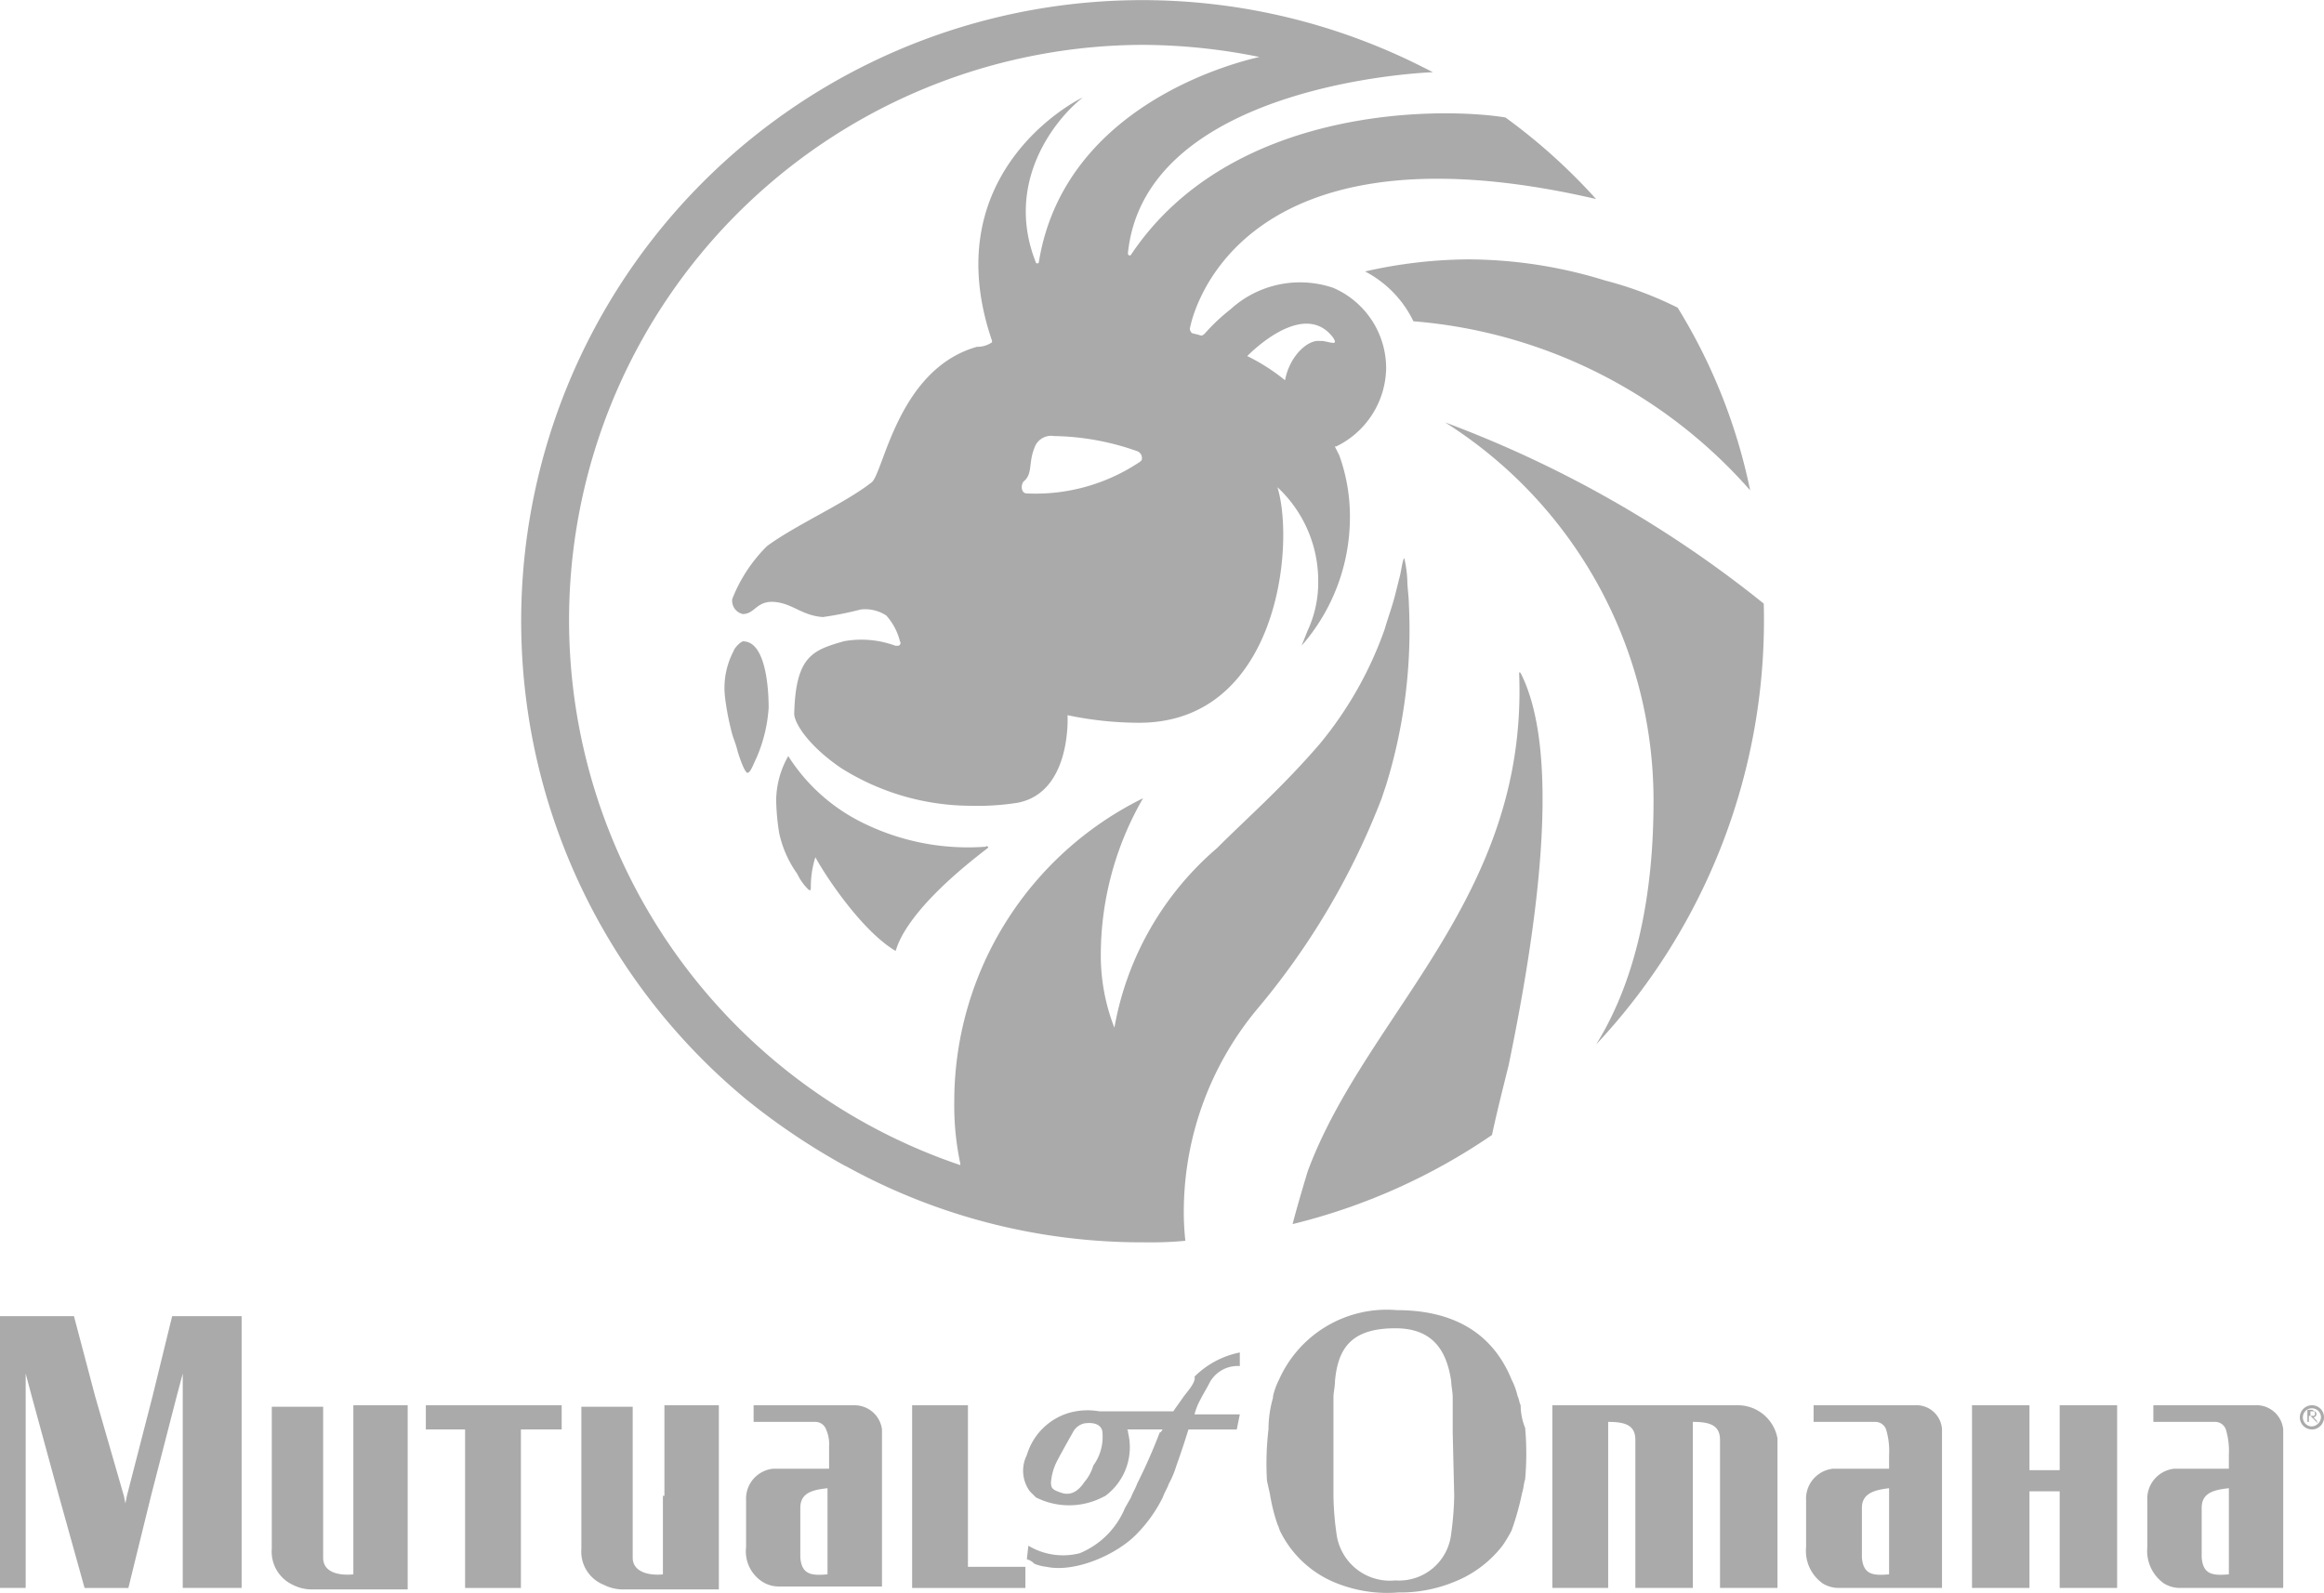 <svg xmlns="http://www.w3.org/2000/svg" width="141.556" height="97.042" viewBox="0 0 141.556 97.042"><g id="moo_logo_stacked-img-desktop" transform="translate(0 -0.001)"><path id="Path_6259" d="M146.89,237.958v-5.519h-3.4v11.13h6.9v-1.288h-3.5Z" transform="translate(-87.932 -146.824)" fill="#aaa"></path><path id="Path_6260" d="M67.583,233.911h2.391v9.658h3.4v-9.658h2.483v-1.472H67.583Z" transform="translate(-41.645 -146.824)" fill="#aaa"></path><path id="Path_6261" d="M48.49,237.958v4.783c-1.012.092-1.84-.184-1.84-1.012v-9.2H43.522v8.646a2.231,2.231,0,0,0,1.288,2.207,2.546,2.546,0,0,0,1.2.276H51.8V232.439H48.49Z" transform="translate(-26.967 -146.824)" fill="#aaa"></path><path id="Path_6262" d="M124.158,232.439H118v1.012h3.771a.692.692,0,0,1,.644.46,2.159,2.159,0,0,1,.184,1.012v1.38h-3.4a1.834,1.834,0,0,0-1.656,1.931v2.852a2.194,2.194,0,0,0,1.012,2.116,1.855,1.855,0,0,0,1.012.276h6.254v-9.566A1.684,1.684,0,0,0,124.158,232.439Zm-1.656,10.3c-1.012.092-1.563,0-1.656-1.012v-3.035c0-.92.736-1.1,1.656-1.2v5.243Z" transform="translate(-72.098 -146.824)" fill="#aaa"></path><path id="Path_6263" d="M96.814,237.958v4.783c-.92.092-1.84-.184-1.84-1.012v-9.2H91.847v8.646a2.178,2.178,0,0,0,1.38,2.207,2.546,2.546,0,0,0,1.2.276h5.795V232.439H96.906v5.519Z" transform="translate(-56.436 -146.824)" fill="#aaa"></path><path id="Path_6264" d="M254.841,232.439H243.436v11.129h3.4V233.451c1.012,0,1.656.184,1.656,1.1v9.014h3.5V233.451c1.012,0,1.656.184,1.656,1.1v9.014h3.5v-9.106A2.457,2.457,0,0,0,254.841,232.439Z" transform="translate(-148.881 -146.824)" fill="#aaa"></path><path id="Path_6265" d="M214.276,223.378c-.092-.184-.092-.368-.184-.552h0a4.5,4.5,0,0,0-.368-1.012c-1.2-2.943-3.679-4.231-6.99-4.231a7.182,7.182,0,0,0-7.174,4.231,4.48,4.48,0,0,0-.368,1.012h0v.092a7.007,7.007,0,0,0-.276,1.931,17.759,17.759,0,0,0-.092,3.127l.184.828h0a10.752,10.752,0,0,0,.46,1.84c.092.184.092.276.184.46a6.471,6.471,0,0,0,3.219,3.035,8.357,8.357,0,0,0,3.955.644,8.617,8.617,0,0,0,3.4-.644,6.939,6.939,0,0,0,2.944-2.208,8.088,8.088,0,0,0,.552-.92,16.782,16.782,0,0,0,.644-2.3h0c.092-.276.092-.552.184-.828a17.8,17.8,0,0,0,0-3.127A3.686,3.686,0,0,1,214.276,223.378Zm-4.047,5.519a19.331,19.331,0,0,1-.184,2.3,3.192,3.192,0,0,1-3.4,2.852,3.282,3.282,0,0,1-3.587-2.852,17.9,17.9,0,0,1-.184-2.3h0v-5.978c0-.368.092-.644.092-1.012.184-2.024,1.012-3.219,3.679-3.219,2.3,0,3.127,1.38,3.4,3.219,0,.276.092.644.092,1.012h0v2.115l.092,3.863Z" transform="translate(-121.652 -137.764)" fill="#aaa"></path><path id="Path_6266" d="M10.4,223.406l-1.564,6.071-.092.46-.092-.46L6.9,223.406l-1.288-4.875H1.107v16.556H2.671V222.027l.368,1.38,1.656,6.071,1.564,5.611H8.926l1.38-5.611,1.564-6.071.368-1.38v13.061h3.587V218.531H11.593Z" transform="translate(-1.107 -138.344)" fill="#aaa"></path><path id="Path_6267" d="M170.613,226.856h0c-.184.276-.46.644-.644.92h-4.507a4.159,4.159,0,0,0-1.839.092,3.809,3.809,0,0,0-2.576,2.575,2.121,2.121,0,0,0,.184,2.208l.368.368h0a4.481,4.481,0,0,0,4.047,0h0l.184-.092a3.693,3.693,0,0,0,1.38-3.863c0-.092,0-.184-.092-.184h2.208c-.092.092-.092.184-.184.184a33.389,33.389,0,0,1-1.38,3.127c-.092.276-.276.552-.368.828h0l-.368.644a5.075,5.075,0,0,1-2.759,2.759,4.1,4.1,0,0,1-3.127-.46l-.092.828a.979.979,0,0,1,.46.276,2.835,2.835,0,0,0,.736.184c1.748.368,4.231-.736,5.427-1.931a8.674,8.674,0,0,0,1.656-2.3h0c.092-.276.276-.552.368-.828a5.623,5.623,0,0,0,.46-1.1c.368-1.012.736-2.208.736-2.208h2.944l.184-.92h-2.759a3.857,3.857,0,0,1,.368-.92h0c.184-.368.368-.644.552-1.012a1.942,1.942,0,0,1,1.84-1.012v-.828a5.4,5.4,0,0,0-2.759,1.472C171.349,225.937,170.981,226.4,170.613,226.856Zm-5.519,4.231a2.763,2.763,0,0,1-.552,1.012c-.368.552-.828.828-1.38.644s-.644-.276-.644-.644a3.409,3.409,0,0,1,.368-1.288c.184-.368,1.012-1.839,1.012-1.839a1.065,1.065,0,0,1,.644-.46c.644-.092,1.012.092,1.1.46a2.965,2.965,0,0,1-.552,2.116Z" transform="translate(-98.502 -141.793)" fill="#aaa"></path><path id="Path_6268" d="M289.639,232.439h-6.162v1.012h3.771a.692.692,0,0,1,.644.46,4.559,4.559,0,0,1,.184,1.563v.828h-3.4a1.835,1.835,0,0,0-1.656,1.931v2.852a2.426,2.426,0,0,0,1.012,2.207,1.852,1.852,0,0,0,1.012.276h6.254v-9.658A1.558,1.558,0,0,0,289.639,232.439Zm-1.564,10.3c-1.012.092-1.563,0-1.656-1.012v-3.035c0-.92.828-1.1,1.656-1.2v5.243Z" transform="translate(-173.01 -146.824)" fill="#aaa"></path><path id="Path_6269" d="M342.821,232.427h-6.163v1.012h3.771a.692.692,0,0,1,.644.46,4.549,4.549,0,0,1,.184,1.564v.828h-3.311a1.835,1.835,0,0,0-1.656,1.931v2.852a2.428,2.428,0,0,0,1.012,2.207,1.855,1.855,0,0,0,1.012.276h6.254V233.9A1.639,1.639,0,0,0,342.821,232.427Zm-1.563,10.3c-1.012.092-1.564,0-1.656-1.012v-3.035c0-.92.736-1.1,1.656-1.2v5.243Z" transform="translate(-205.496 -146.813)" fill="#aaa"></path><path id="Path_6270" d="M314.3,234v2.392h-1.84v-3.955h-3.5v11.13h3.5v-5.887h1.84v5.887h3.5v-11.13h-3.5Z" transform="translate(-188.844 -146.824)" fill="#aaa"></path><path id="Path_6271" d="M360.857,232.439a.736.736,0,1,0,.736.736h0A.726.726,0,0,0,360.857,232.439Zm0,1.288a.552.552,0,1,1,.552-.552h0a.594.594,0,0,1-.552.552Z" transform="translate(-220.037 -146.824)" fill="#aaa"></path><path id="Path_6272" d="M361.76,233.423a.09.09,0,0,1-.092.092h-.184v-.276h.184c.092,0,.092.092.092.184Zm.184.552-.092-.184-.092-.092-.092-.092a.2.2,0,0,0,.184-.184h0c0-.092,0-.092-.092-.184-.092,0-.092-.092-.184-.092H361.3v.736h.092v-.368h.092l.184.184.092.092Z" transform="translate(-220.756 -147.256)" fill="#aaa"></path><path id="Path_6273" d="M148.515,30.112a28.417,28.417,0,0,0-8.37-1.288,29.022,29.022,0,0,0-6.255.736,6.715,6.715,0,0,1,2.944,3.035,30.561,30.561,0,0,1,20.511,10.3,34.387,34.387,0,0,0-4.415-11.129A22.52,22.52,0,0,0,148.515,30.112Zm-21.8,4.6c.92-.92,3.679-3.219,5.243-1.1h0c.276.46-.092.276-.644.184h-.184c-.736-.092-1.84.92-2.116,2.391a12.205,12.205,0,0,0-2.3-1.472Zm-6.531,6.439a11.391,11.391,0,0,1-6.9,1.932c-.368,0-.368-.552-.184-.736.552-.46.276-1.1.644-2.024a1.075,1.075,0,0,1,1.2-.736,15.861,15.861,0,0,1,5.059.92.447.447,0,0,1,.276.552Zm16.924-24.19a37.829,37.829,0,0,0-40.839,63.1,41.152,41.152,0,0,0,5.886,3.955l.184.092a37.268,37.268,0,0,0,18.028,4.6,23.234,23.234,0,0,0,2.576-.092,16.261,16.261,0,0,1-.092-2.116,19.321,19.321,0,0,1,4.507-12.049A45.054,45.054,0,0,0,134.9,61.661l.276-.828a31.964,31.964,0,0,0,1.38-11.037c0-.368-.092-1.012-.092-1.38a7.092,7.092,0,0,0-.184-1.38c-.092,0-.184.736-.276,1.1l-.276,1.1c-.184.736-.46,1.472-.644,2.116a22.889,22.889,0,0,1-3.955,6.991c-2.3,2.667-4.323,4.415-6.255,6.346a18.683,18.683,0,0,0-6.254,10.945,12.123,12.123,0,0,1-.828-4.415,19.1,19.1,0,0,1,2.575-9.566,20.6,20.6,0,0,0-11.5,18.488,16.933,16.933,0,0,0,.368,3.771v.092a35.046,35.046,0,0,1,11.129-68.249,36.3,36.3,0,0,1,7.082.736c.184,0-11.773,2.208-13.429,12.509,0,.092-.184.092-.184,0-1.932-4.875,1.2-8.738,2.851-10.026.092-.092-9.106,4.323-5.518,14.809v.092a1.557,1.557,0,0,1-.92.276c-4.875,1.38-5.7,7.818-6.439,8.278-1.656,1.288-4.6,2.575-6.346,3.863a9.332,9.332,0,0,0-2.116,3.219.825.825,0,0,0,.644.92c.736,0,.828-.828,1.932-.736s1.656.828,2.943.92a20.381,20.381,0,0,0,2.3-.46,2.337,2.337,0,0,1,1.564.368,3.688,3.688,0,0,1,.828,1.563.176.176,0,0,1-.092.276h-.184a6,6,0,0,0-3.127-.276c-1.931.552-2.943.92-3.035,4.415,0,.552.828,1.931,2.852,3.311a14.888,14.888,0,0,0,7.818,2.3,15.838,15.838,0,0,0,2.943-.184c3.311-.644,3.035-5.335,3.035-5.335a21.136,21.136,0,0,0,4.139.46c8.646.184,9.75-10.761,8.646-14.349a7.788,7.788,0,0,1,2.484,5.7,6.934,6.934,0,0,1-.644,3.035l-.368.92a11.874,11.874,0,0,0,2.943-7.726,10.99,10.99,0,0,0-.644-3.863l-.276-.552h.092a5.39,5.39,0,0,0,3.035-4.783,5.336,5.336,0,0,0-3.219-4.875A6.278,6.278,0,0,0,125.7,31.86a11.834,11.834,0,0,0-1.564,1.472c-.092.092-.184.184-.368.092l-.368-.092c-.092,0-.184-.184-.184-.276h0s2.116-13.153,24.742-7.91a35.46,35.46,0,0,0-5.519-4.967c-3.955-.644-16.74-.736-22.811,8.37-.092.092-.184,0-.184-.092.92-9.2,14.717-10.854,18.58-11.037Z" transform="translate(-50.742 -13.021)" fill="#aaa"></path><path id="Path_6274" d="M246.107,90.018A69.821,69.821,0,0,0,226.7,78.98h0a27.24,27.24,0,0,1,12.693,23.087c0,5.335-.92,10.67-3.495,14.809A37.782,37.782,0,0,0,246.107,90.018Z" transform="translate(-138.676 -53.244)" fill="#aaa"></path><path id="Path_6275" d="M216.779,118.047s-.092-.092-.092,0h0c.552,13.705-9.29,20.7-12.877,30.353,0,0-.644,2.115-.92,3.219a37.009,37.009,0,0,0,12.142-5.427c.276-1.288.644-2.759,1.012-4.231h0C217.7,133.96,219.355,123.106,216.779,118.047Z" transform="translate(-124.156 -77.043)" fill="#aaa"></path><path id="Path_6276" d="M114.773,113.7a4.823,4.823,0,0,0-.552,2.759,15.513,15.513,0,0,0,.368,2.024c.092.46.276.828.368,1.2s.46,1.471.644,1.471.368-.552.552-.92a9.155,9.155,0,0,0,.736-3.035c0-1.563-.276-3.955-1.472-4.047C115.233,113.053,114.773,113.6,114.773,113.7Z" transform="translate(-70.07 -74.072)" fill="#aaa"></path><path id="Path_6277" d="M129.538,142.941h0c.092,0,.184-2.115,5.611-6.254,0,0,.092-.092,0-.092,0,0-.092-.092-.092,0h0a14.436,14.436,0,0,1-7.359-1.38,11.232,11.232,0,0,1-4.691-4.139,5.546,5.546,0,0,0-.736,2.667,13.771,13.771,0,0,0,.184,2.024,6.653,6.653,0,0,0,1.1,2.483,3.3,3.3,0,0,0,.644.92c.184.184.184,0,.184-.092a5.937,5.937,0,0,1,.276-1.84C125.307,138.435,127.515,141.746,129.538,142.941Z" transform="translate(-74.994 -85.012)" fill="#aaa"></path></g></svg>